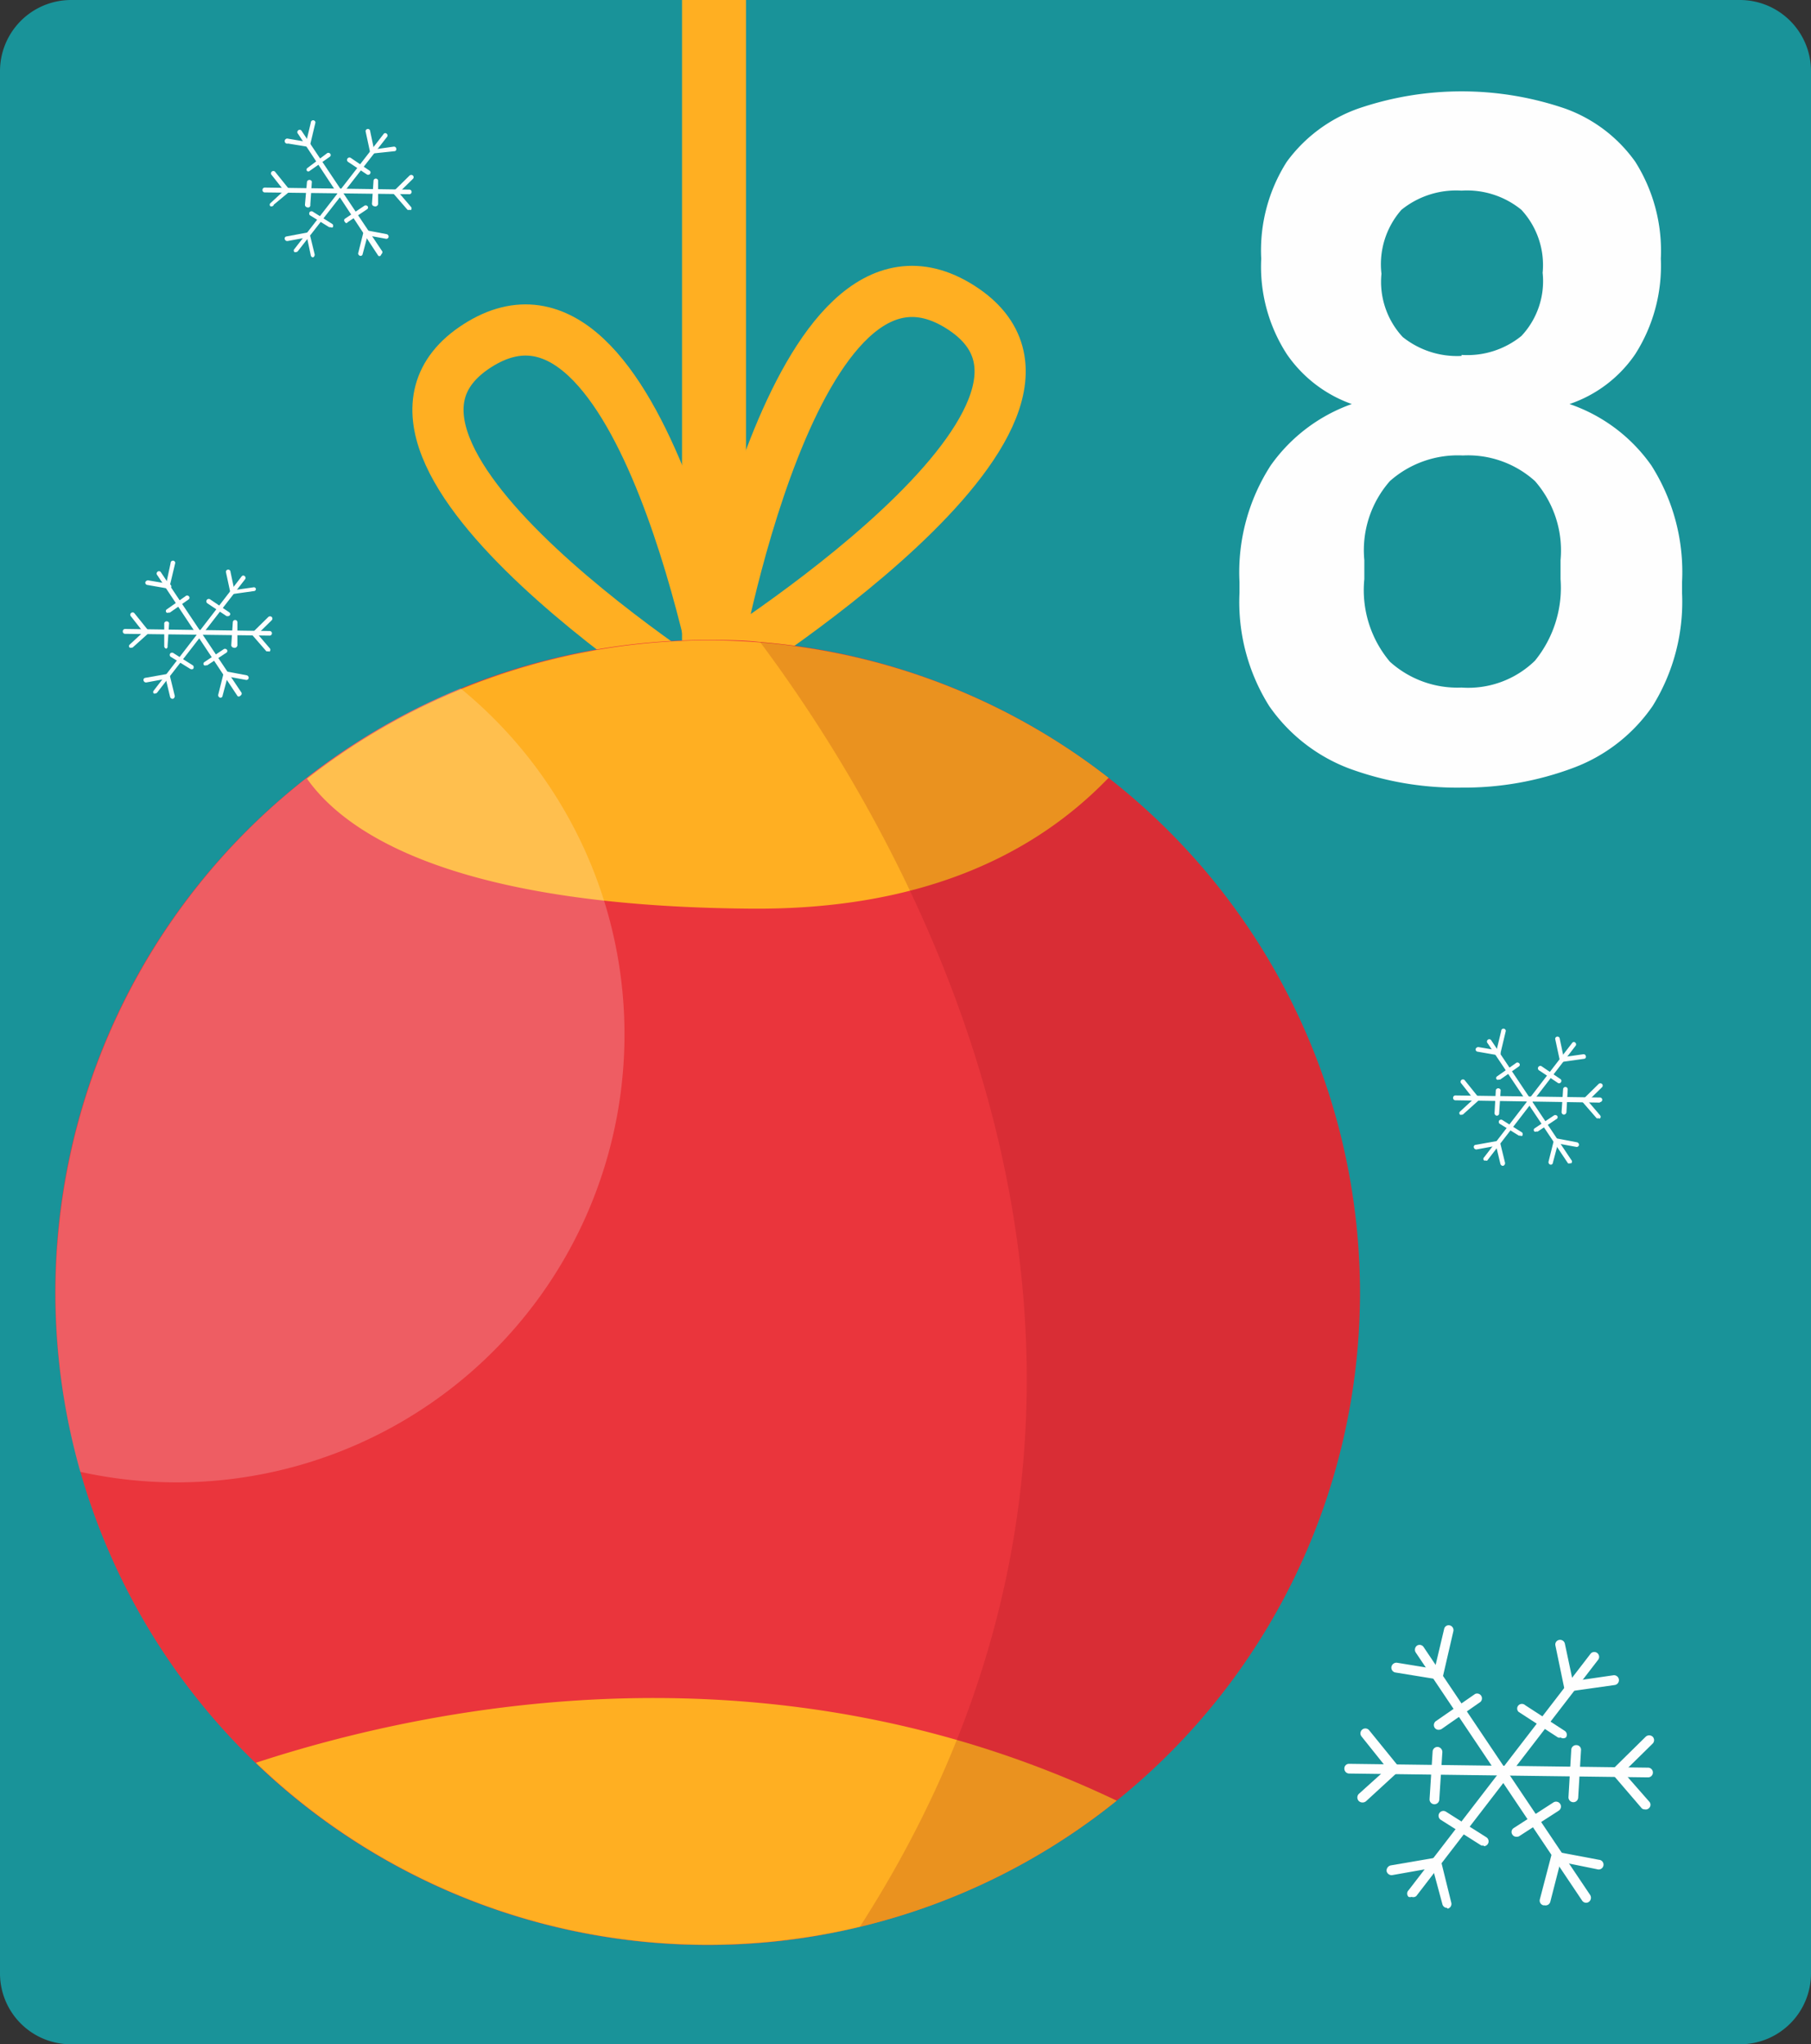 <?xml version="1.0" encoding="UTF-8"?> <svg xmlns="http://www.w3.org/2000/svg" viewBox="0 0 70.79 79.89"><rect x="0" y="0" width="70.79" height="79.89" fill="#333333" stroke="none"/> <defs> <style>.cls-1{isolation:isolate;}.cls-2{fill:#199399;}.cls-3,.cls-8{fill:#fefefe;}.cls-4{fill:none;stroke:#ffaf22;stroke-linecap:round;stroke-linejoin:round;stroke-width:2px;}.cls-5{fill:#ffaf22;}.cls-6{fill:#ea353c;}.cls-7{fill:#840812;opacity:0.17;mix-blend-mode:multiply;}.cls-8{opacity:0.2;mix-blend-mode:lighten;}</style> </defs> <title>08_2</title> <g class="cls-1"> <g id="Слой_2" data-name="Слой 2"> <g id="OBJECTS"> <path class="cls-2" d="M70.79,2.78V77.11A2.77,2.77,0,0,1,68,79.89H2.77A2.77,2.77,0,0,1,0,77.11V2.78A2.78,2.78,0,0,1,2.77,0H68A2.78,2.78,0,0,1,70.79,2.78Z"></path> <path class="cls-3" d="M57.13,30.78a12.23,12.23,0,0,1-4.4-.75,6.68,6.68,0,0,1-3.12-2.44,7.64,7.64,0,0,1-1.16-4.41v-.44a7.69,7.69,0,0,1,1.22-4.55,6.57,6.57,0,0,1,3.17-2.4,5.17,5.17,0,0,1-2.54-1.95,6.29,6.29,0,0,1-1-3.73,6.44,6.44,0,0,1,1-3.79A5.9,5.9,0,0,1,53.1,4.24a12.49,12.49,0,0,1,8.07,0,5.74,5.74,0,0,1,2.75,2.08,6.52,6.52,0,0,1,1,3.79,6.43,6.43,0,0,1-1,3.73,5.07,5.07,0,0,1-2.57,1.95,6.46,6.46,0,0,1,3.2,2.4,7.76,7.76,0,0,1,1.2,4.55v.44a7.72,7.72,0,0,1-1.15,4.41A6.53,6.53,0,0,1,61.52,30,12.18,12.18,0,0,1,57.13,30.78Zm0-3.91A3.74,3.74,0,0,0,60,25.82a4.52,4.52,0,0,0,1-3.19v-.74a4.12,4.12,0,0,0-1-3.09,3.91,3.91,0,0,0-2.82-1,4,4,0,0,0-2.85,1,4.09,4.09,0,0,0-1,3.09v.74a4.34,4.34,0,0,0,1,3.23A3.94,3.94,0,0,0,57.13,26.87Zm0-13a3.35,3.35,0,0,0,2.34-.74,3.13,3.13,0,0,0,.83-2.47,3.18,3.18,0,0,0-.83-2.46,3.36,3.36,0,0,0-2.34-.75,3.4,3.4,0,0,0-2.35.75A3.22,3.22,0,0,0,54,10.7a3.17,3.17,0,0,0,.83,2.47A3.4,3.4,0,0,0,57.13,13.91Z"></path> <path class="cls-3" d="M55.18,74.13a.19.19,0,0,1-.12,0,.18.18,0,0,1,0-.26l7.12-9.25a.19.19,0,0,1,.3.23l-7.12,9.25A.19.19,0,0,1,55.18,74.13Z"></path> <path class="cls-3" d="M61.33,66.1a.19.19,0,0,1-.19-.15l-.34-1.64a.18.18,0,0,1,.14-.22.19.19,0,0,1,.23.15l.31,1.46,1.58-.23a.19.19,0,0,1,.06.38l-1.77.25Z"></path> <path class="cls-3" d="M61,67.9a.14.14,0,0,1-.1,0l-1.54-1a.18.18,0,0,1,0-.26.19.19,0,0,1,.26,0l1.54,1a.18.18,0,0,1,.05.26A.19.19,0,0,1,61,67.9Z"></path> <path class="cls-3" d="M56.56,74.56a.19.19,0,0,1-.18-.15L56,73l-1.58.28a.2.2,0,0,1-.22-.16.21.21,0,0,1,.16-.22l1.75-.3a.19.19,0,0,1,.22.14l.4,1.62a.19.19,0,0,1-.14.23Z"></path> <path class="cls-3" d="M58,72.12a.17.17,0,0,1-.1,0l-1.58-1a.19.19,0,0,1-.06-.26.19.19,0,0,1,.26-.06l1.58,1a.19.19,0,0,1-.1.35Z"></path> <path class="cls-3" d="M62,74.36a.19.19,0,0,1-.16-.09l-6.5-9.69a.2.2,0,0,1,.05-.27.19.19,0,0,1,.26.06l6.51,9.69a.2.2,0,0,1-.06.27A.19.19,0,0,1,62,74.36Z"></path> <path class="cls-3" d="M56.2,65.63h0l-1.66-.27a.19.19,0,0,1-.15-.22.2.2,0,0,1,.22-.16l1.47.24.37-1.56a.18.18,0,0,1,.22-.14.19.19,0,0,1,.14.23l-.4,1.73A.19.19,0,0,1,56.2,65.63Z"></path> <path class="cls-3" d="M56.24,67.6a.18.18,0,0,1-.16-.08.19.19,0,0,1,.05-.26l1.53-1.06a.19.19,0,0,1,.21.31l-1.52,1.06A.23.23,0,0,1,56.24,67.6Z"></path> <path class="cls-3" d="M60.38,74.46h-.05a.19.19,0,0,1-.14-.23l.45-1.72a.18.18,0,0,1,.22-.14l1.64.31a.19.19,0,1,1-.07.37L61,72.76l-.4,1.56A.19.19,0,0,1,60.38,74.46Z"></path> <path class="cls-3" d="M59.27,71.78a.18.18,0,0,1-.15-.08.18.18,0,0,1,.05-.26l1.55-1a.19.19,0,0,1,.21.32l-1.55,1A.2.2,0,0,1,59.27,71.78Z"></path> <path class="cls-3" d="M64.41,69.46h0l-11.67-.15a.19.19,0,0,1-.19-.19.18.18,0,0,1,.19-.19l11.68.15a.19.19,0,0,1,0,.38Z"></path> <path class="cls-3" d="M53.25,70.44a.2.2,0,0,1-.14-.06.2.2,0,0,1,0-.27l1.11-1-1-1.25a.19.19,0,1,1,.3-.24L54.64,69a.18.18,0,0,1,0,.25l-1.23,1.13A.21.21,0,0,1,53.25,70.44Z"></path> <path class="cls-3" d="M56.06,70.51h0a.19.19,0,0,1-.18-.2L56,68.45a.19.19,0,0,1,.2-.18.2.2,0,0,1,.18.2l-.12,1.86A.19.19,0,0,1,56.06,70.51Z"></path> <path class="cls-3" d="M64.29,70.71a.16.16,0,0,1-.14-.07l-1.09-1.27a.18.18,0,0,1,0-.25l1.27-1.25a.2.2,0,0,1,.27,0,.19.19,0,0,1,0,.27l-1.14,1.12,1,1.14a.18.18,0,0,1,0,.26A.18.18,0,0,1,64.29,70.71Z"></path> <path class="cls-3" d="M61.49,70.43h0a.19.19,0,0,1-.18-.2l.11-1.86a.19.19,0,0,1,.2-.17.18.18,0,0,1,.18.2l-.11,1.85A.19.19,0,0,1,61.49,70.43Z"></path> <path class="cls-3" d="M58.07,45.35a.07.07,0,0,1-.06,0,.08.08,0,0,1,0-.12l3.45-4.48a.08.08,0,0,1,.12,0,.09.09,0,0,1,0,.13l-3.45,4.48A.09.09,0,0,1,58.07,45.35Z"></path> <path class="cls-3" d="M61.05,41.47a.09.09,0,0,1-.09-.08l-.17-.79a.09.09,0,0,1,.18,0l.15.71.77-.11a.09.09,0,0,1,.1.08.08.08,0,0,1-.08.1l-.85.12Z"></path> <path class="cls-3" d="M60.91,42.33h0l-.75-.5a.09.09,0,0,1,.1-.16l.75.51a.09.09,0,0,1,0,.12A.09.09,0,0,1,60.91,42.33Z"></path> <path class="cls-3" d="M58.74,45.56a.1.1,0,0,1-.09-.07l-.17-.71-.76.14a.1.1,0,0,1-.11-.08.08.08,0,0,1,.07-.1l.85-.15a.09.09,0,0,1,.11.07l.19.78a.11.11,0,0,1-.07.12Z"></path> <path class="cls-3" d="M59.42,44.38l-.05,0-.76-.47a.1.1,0,0,1,0-.13.1.1,0,0,1,.13,0l.76.48a.11.11,0,0,1,0,.13A.12.12,0,0,1,59.42,44.38Z"></path> <path class="cls-3" d="M61.37,45.46a.09.09,0,0,1-.08,0l-3.14-4.69a.09.09,0,0,1,0-.13.09.09,0,0,1,.13,0l3.14,4.69a.09.09,0,0,1,0,.13Z"></path> <path class="cls-3" d="M58.56,41.24h0l-.8-.14a.09.09,0,0,1-.08-.1.11.11,0,0,1,.11-.08l.71.12.18-.75a.09.09,0,0,1,.18,0l-.2.84A.09.09,0,0,1,58.56,41.24Z"></path> <path class="cls-3" d="M58.59,42.19a.09.09,0,0,1-.08,0,.08.08,0,0,1,0-.12l.74-.52a.09.09,0,0,1,.13,0,.08.08,0,0,1,0,.12l-.74.52Z"></path> <path class="cls-3" d="M60.59,45.51h0a.1.1,0,0,1-.06-.11l.21-.84a.11.11,0,0,1,.11-.07l.79.15a.1.1,0,0,1,.08.11.09.09,0,0,1-.11.07l-.71-.13-.2.75A.08.08,0,0,1,60.59,45.51Z"></path> <path class="cls-3" d="M60.05,44.22a.08.08,0,0,1-.07,0,.08.08,0,0,1,0-.12l.75-.5a.1.1,0,0,1,.13,0,.08.08,0,0,1,0,.12l-.75.5Z"></path> <path class="cls-3" d="M62.54,43.09h0L56.89,43a.09.09,0,0,1-.09-.1.09.09,0,0,1,.09-.09l5.65.08a.09.09,0,0,1,0,.18Z"></path> <path class="cls-3" d="M57.14,43.56a.09.09,0,0,1-.07,0,.08.08,0,0,1,0-.12l.53-.49-.48-.61a.09.09,0,0,1,0-.13.09.09,0,0,1,.13,0l.54.67a.11.11,0,0,1,0,.13l-.6.54A.07.07,0,0,1,57.14,43.56Z"></path> <path class="cls-3" d="M58.5,43.6h0a.1.1,0,0,1-.08-.1l.05-.9a.1.1,0,0,1,.19,0l-.06.9A.09.09,0,0,1,58.5,43.6Z"></path> <path class="cls-3" d="M62.48,43.7a.1.1,0,0,1-.07,0l-.53-.61a.09.09,0,0,1,0-.13l.61-.6a.1.1,0,0,1,.13,0,.09.09,0,0,1,0,.13l-.55.54.47.55a.09.09,0,0,1,0,.13A.09.09,0,0,1,62.48,43.7Z"></path> <path class="cls-3" d="M61.13,43.56h0a.1.1,0,0,1-.09-.1l.06-.89a.09.09,0,0,1,.1-.09.09.09,0,0,1,.08.1l-.05.89A.11.11,0,0,1,61.13,43.56Z"></path> <path class="cls-3" d="M11.57,9.85a.07.07,0,0,1-.06,0,.08.08,0,0,1,0-.12L15,5.23a.08.08,0,0,1,.12,0,.09.09,0,0,1,0,.13L11.64,9.82A.09.09,0,0,1,11.57,9.85Z"></path> <path class="cls-3" d="M14.55,6a.09.09,0,0,1-.09-.08l-.17-.79a.09.09,0,0,1,.18,0l.15.71.77-.11a.09.09,0,0,1,.1.08.08.08,0,0,1-.08.1L14.56,6Z"></path> <path class="cls-3" d="M14.41,6.83h-.05l-.75-.5a.09.09,0,0,1,.1-.16l.75.51a.09.09,0,0,1,0,.12A.09.09,0,0,1,14.41,6.83Z"></path> <path class="cls-3" d="M12.24,10.06a.1.1,0,0,1-.09-.07L12,9.28l-.76.14a.1.1,0,0,1-.11-.08.08.08,0,0,1,.07-.1L12,9.09a.09.09,0,0,1,.11.07l.19.78a.11.11,0,0,1-.07.12Z"></path> <path class="cls-3" d="M12.92,8.88l-.05,0-.76-.47a.1.1,0,0,1,0-.13.1.1,0,0,1,.13,0l.76.48a.11.11,0,0,1,0,.13A.12.12,0,0,1,12.92,8.88Z"></path> <path class="cls-3" d="M14.87,10a.09.09,0,0,1-.08,0L11.65,5.23a.09.09,0,0,1,0-.13.09.09,0,0,1,.13,0l3.14,4.69a.09.09,0,0,1,0,.13Z"></path> <path class="cls-3" d="M12.06,5.74h0l-.8-.13a.1.1,0,1,1,0-.19l.71.12.18-.75a.09.09,0,0,1,.18,0l-.2.84A.09.09,0,0,1,12.06,5.74Z"></path> <path class="cls-3" d="M12.09,6.69a.09.09,0,0,1-.08,0,.08.08,0,0,1,0-.12L12.77,6a.09.09,0,0,1,.13,0,.08.08,0,0,1,0,.12l-.74.52Z"></path> <path class="cls-3" d="M14.09,10h0A.1.1,0,0,1,14,9.9l.21-.84A.11.11,0,0,1,14.32,9l.79.15a.1.1,0,0,1,.08.11.09.09,0,0,1-.11.07l-.71-.13-.2.75A.08.08,0,0,1,14.09,10Z"></path> <path class="cls-3" d="M13.55,8.72a.08.08,0,0,1-.07-.05.08.08,0,0,1,0-.12l.75-.5a.1.1,0,0,1,.13,0,.08.08,0,0,1,0,.12l-.75.5Z"></path> <path class="cls-3" d="M16,7.59h0l-5.65-.07a.09.09,0,0,1-.09-.1.09.09,0,0,1,.09-.09L16,7.41a.09.09,0,0,1,0,.18Z"></path> <path class="cls-3" d="M10.64,8.06a.09.09,0,0,1-.07,0,.08.08,0,0,1,0-.12l.53-.49-.48-.61a.09.09,0,0,1,0-.13.09.09,0,0,1,.13,0l.54.67a.11.11,0,0,1,0,.13L10.7,8A.07.07,0,0,1,10.64,8.06Z"></path> <path class="cls-3" d="M12,8.1h0a.1.1,0,0,1-.08-.1L12,7.1a.1.1,0,0,1,.19,0l-.06.9A.09.09,0,0,1,12,8.1Z"></path> <path class="cls-3" d="M16,8.2a.1.1,0,0,1-.07,0l-.53-.61a.09.09,0,0,1,0-.13l.61-.6a.1.1,0,0,1,.13,0,.09.09,0,0,1,0,.13l-.55.54.47.55a.09.09,0,0,1,0,.13Z"></path> <path class="cls-3" d="M14.63,8.06h0a.1.1,0,0,1-.09-.1l.06-.89a.09.09,0,0,1,.1-.09.09.09,0,0,1,.08.1l0,.89A.11.11,0,0,1,14.63,8.06Z"></path> <path class="cls-3" d="M6.07,27.1a.07.07,0,0,1-.06,0A.08.08,0,0,1,6,27l3.45-4.48a.08.08,0,0,1,.12,0,.09.09,0,0,1,0,.13L6.14,27.07A.09.09,0,0,1,6.07,27.1Z"></path> <path class="cls-3" d="M9.05,23.22A.09.09,0,0,1,9,23.14l-.17-.79a.09.09,0,1,1,.18,0l.15.71.77-.11A.09.09,0,0,1,10,23a.08.08,0,0,1-.08.1l-.85.12Z"></path> <path class="cls-3" d="M8.91,24.08H8.86l-.75-.5a.09.09,0,0,1,.1-.16l.75.51A.09.09,0,0,1,9,24,.09.09,0,0,1,8.91,24.08Z"></path> <path class="cls-3" d="M6.74,27.31a.1.1,0,0,1-.09-.07l-.17-.71-.76.14a.1.1,0,0,1-.11-.08.08.08,0,0,1,.07-.1l.85-.15a.09.09,0,0,1,.11.07l.19.78a.11.11,0,0,1-.07.12Z"></path> <path class="cls-3" d="M7.42,26.13l0,0-.76-.47a.1.1,0,0,1,0-.13.1.1,0,0,1,.13,0l.76.48a.11.11,0,0,1,0,.13A.12.12,0,0,1,7.42,26.13Z"></path> <path class="cls-3" d="M9.37,27.21a.09.09,0,0,1-.08,0L6.15,22.48a.09.09,0,0,1,0-.13.09.09,0,0,1,.13,0l3.14,4.69a.09.09,0,0,1,0,.13Z"></path> <path class="cls-3" d="M6.56,23h0l-.8-.14a.09.09,0,0,1-.08-.1.11.11,0,0,1,.11-.08l.71.12L6.67,22a.09.09,0,0,1,.18,0l-.2.84A.09.09,0,0,1,6.56,23Z"></path> <path class="cls-3" d="M6.59,23.94a.09.09,0,0,1-.08,0,.08.08,0,0,1,0-.12l.74-.52a.09.09,0,0,1,.13,0,.08.08,0,0,1,0,.12l-.74.52Z"></path> <path class="cls-3" d="M8.59,27.26h0a.1.1,0,0,1-.06-.11l.21-.84a.11.11,0,0,1,.11-.07l.79.15a.1.1,0,0,1,.08.11.09.09,0,0,1-.11.07l-.71-.13-.2.75A.08.08,0,0,1,8.59,27.26Z"></path> <path class="cls-3" d="M8.05,26a.08.08,0,0,1-.07,0,.08.08,0,0,1,0-.12l.75-.5a.1.1,0,0,1,.13,0,.08.08,0,0,1,0,.12L8.1,26Z"></path> <path class="cls-3" d="M10.54,24.84h0l-5.65-.07a.09.09,0,0,1-.09-.1.09.09,0,0,1,.09-.09l5.65.08a.09.09,0,0,1,0,.18Z"></path> <path class="cls-3" d="M5.14,25.31a.09.09,0,0,1-.07,0,.08.08,0,0,1,0-.12l.53-.49-.48-.61a.09.09,0,0,1,0-.13.09.09,0,0,1,.13,0l.54.67a.11.11,0,0,1,0,.13l-.6.54A.07.07,0,0,1,5.14,25.31Z"></path> <path class="cls-3" d="M6.5,25.35h0a.1.1,0,0,1-.08-.1l0-.9a.1.1,0,0,1,.19,0l-.06.9A.09.09,0,0,1,6.5,25.35Z"></path> <path class="cls-3" d="M10.48,25.45a.1.1,0,0,1-.07,0l-.53-.61a.09.09,0,0,1,0-.13l.61-.6a.1.1,0,0,1,.13,0,.09.09,0,0,1,0,.13l-.55.54.47.55a.09.09,0,0,1,0,.13A.09.09,0,0,1,10.48,25.45Z"></path> <path class="cls-3" d="M9.13,25.31h0a.1.1,0,0,1-.09-.1l.06-.89a.09.09,0,0,1,.1-.09.09.09,0,0,1,.08.1l0,.89A.11.11,0,0,1,9.13,25.31Z"></path> <path class="cls-4" d="M28.33,27.68S25.16,9.35,18.66,13.51,28.33,27.68,28.33,27.68Z"></path> <path class="cls-4" d="M27.87,26.18S31,7.85,37.54,12,27.87,26.18,27.87,26.18Z"></path> <rect class="cls-5" x="26.66" width="2.5" height="26.43"></rect> <path class="cls-6" d="M53.16,50.51A25.49,25.49,0,0,1,33.61,75.3a24.85,24.85,0,0,1-5.95.71,25.5,25.5,0,1,1,0-51c.69,0,1.37,0,2.05.08A25.52,25.52,0,0,1,53.16,50.51Z"></path> <path class="cls-5" d="M43.33,30.4c-2.83,2.94-7.21,5.17-14,5.11C18,35.42,13.6,32.7,12,30.43a25.46,25.46,0,0,1,31.37,0Z"></path> <path class="cls-5" d="M43.65,70.37A25.49,25.49,0,0,1,10,68.89C17.08,66.57,30.3,64,43.65,70.37Z"></path> <path class="cls-7" d="M53.16,50.51A25.49,25.49,0,0,1,33.61,75.3c14-21.77,2-42.31-3.9-50.21A25.52,25.52,0,0,1,53.16,50.51Z"></path> <path class="cls-8" d="M24.41,40.43A17.5,17.5,0,0,1,3.14,57.52,25.58,25.58,0,0,1,18,26.9,17.46,17.46,0,0,1,24.41,40.43Z"></path> </g> </g> </g> </svg> 